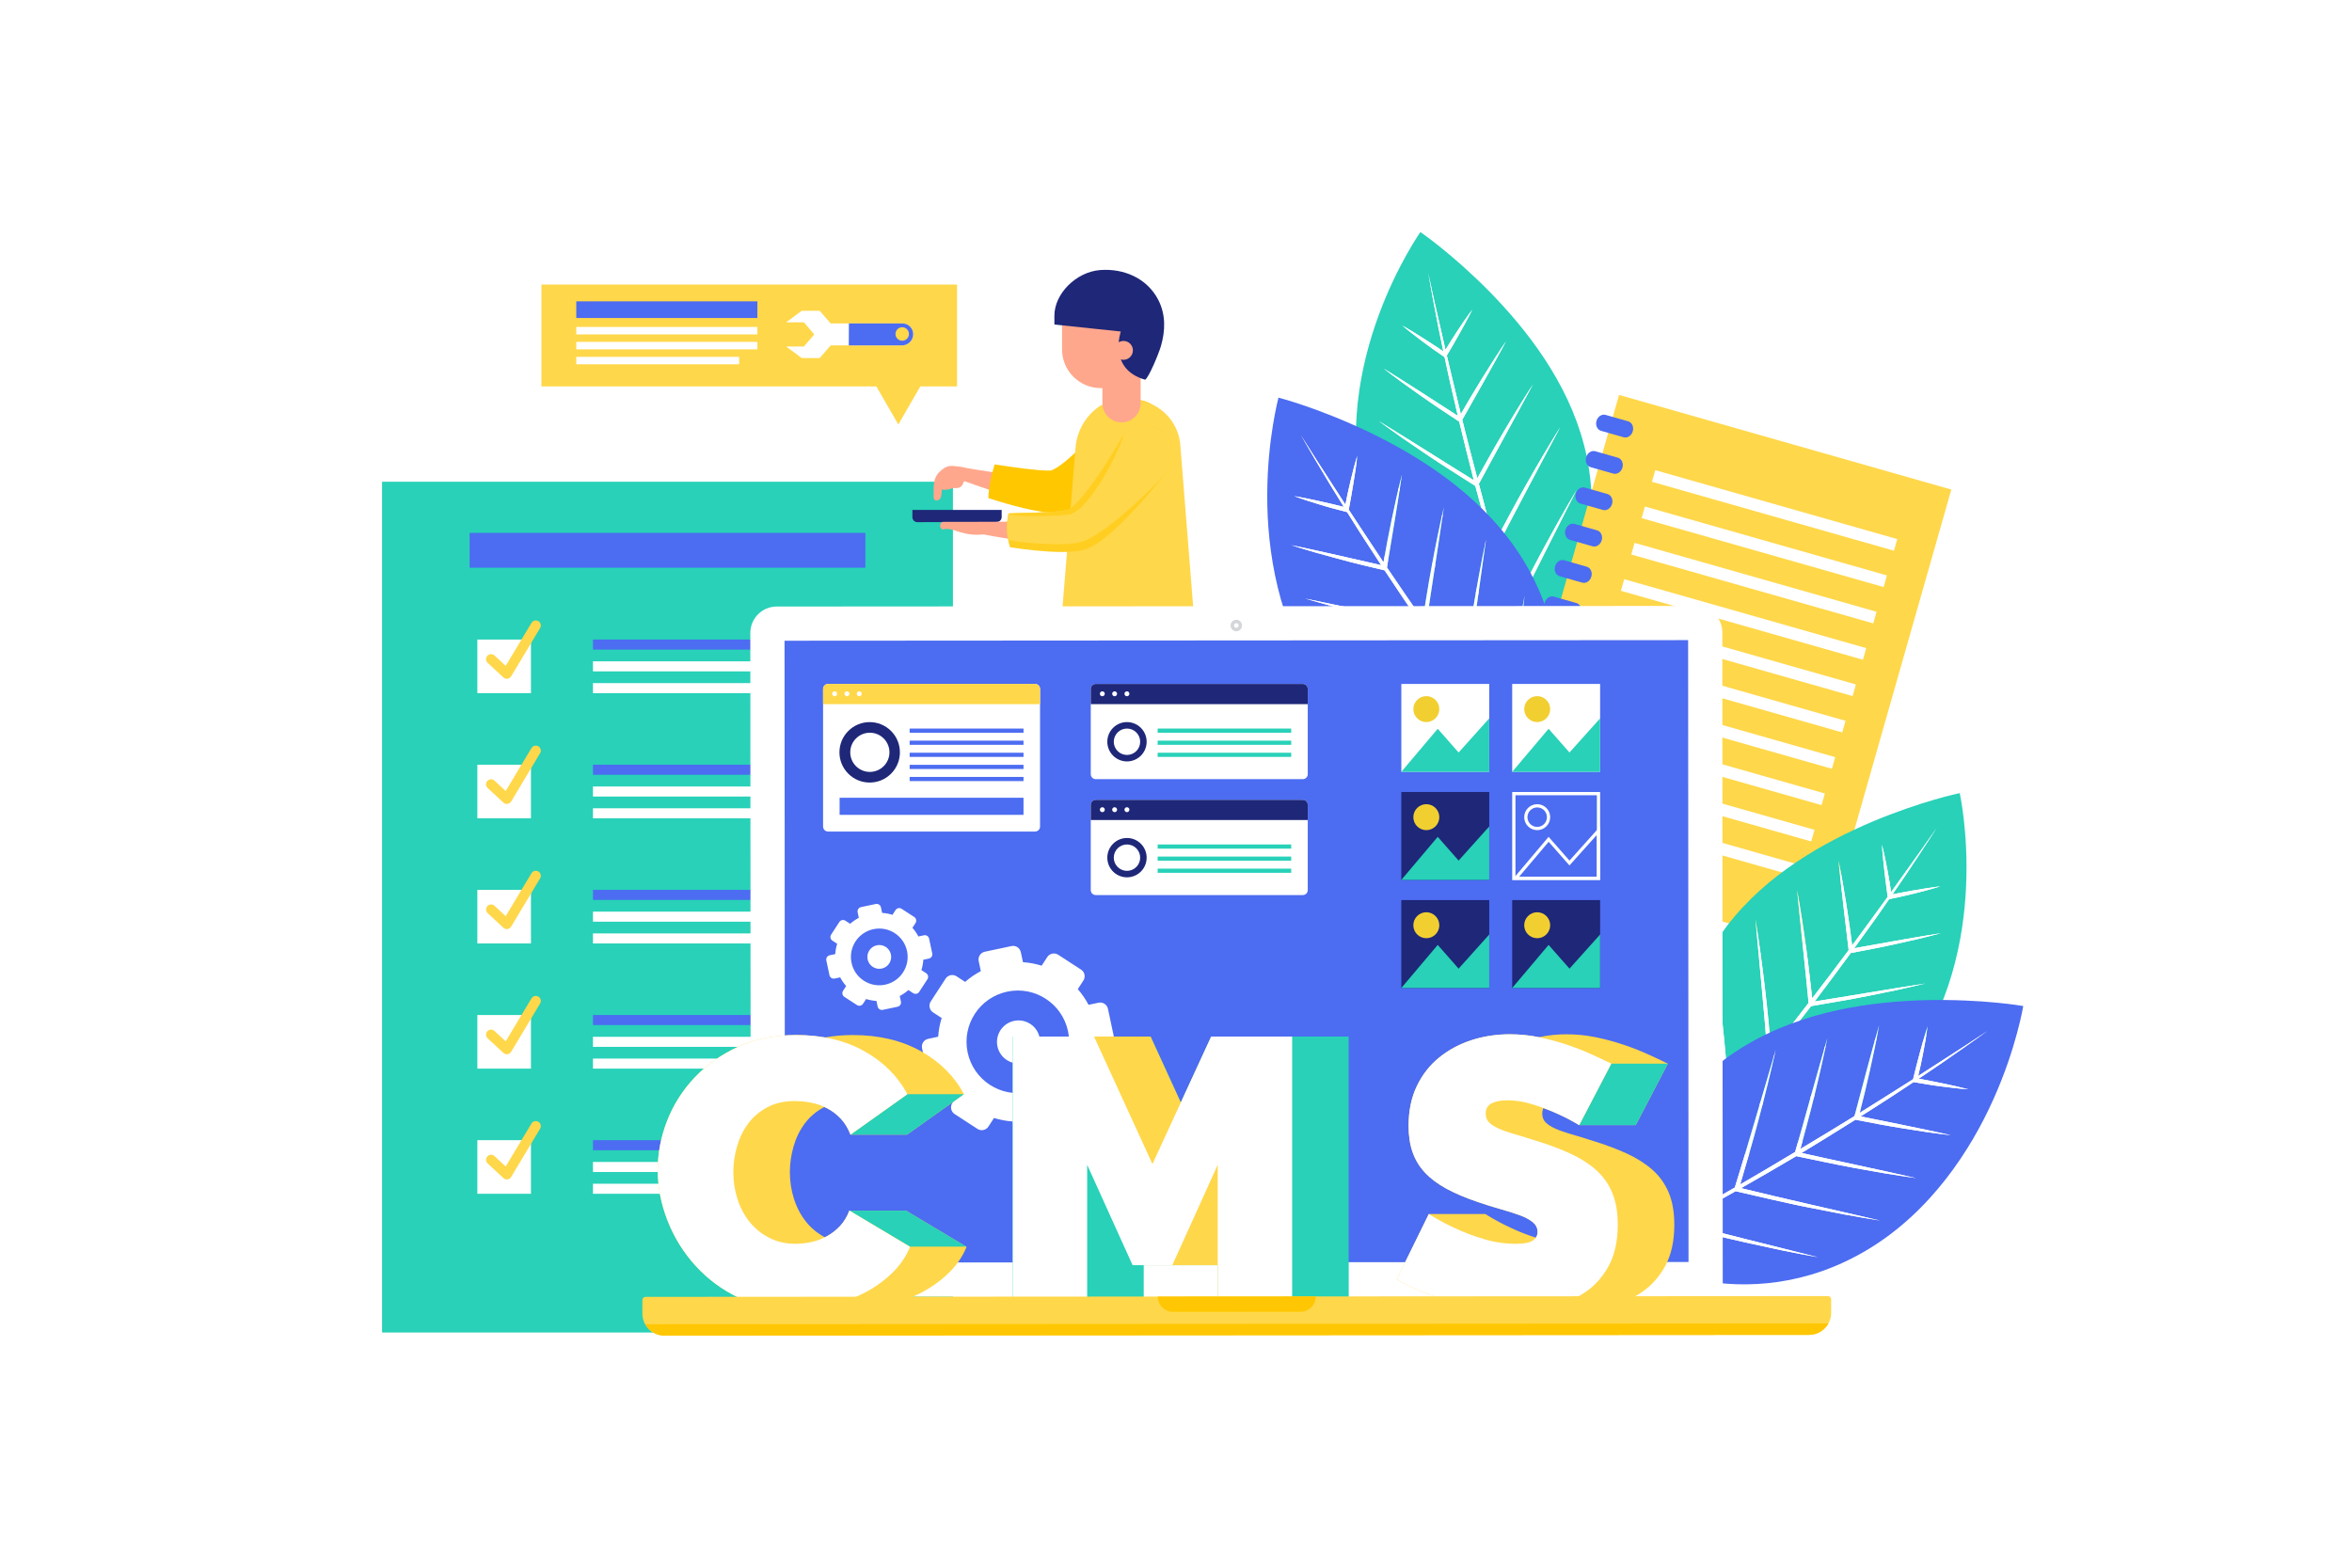 <svg xmlns="http://www.w3.org/2000/svg" xmlns:xlink="http://www.w3.org/1999/xlink" x="0px" y="0px" viewBox="0 0 750 500" style="enable-background:new 0 0 750 500;" xml:space="preserve"><g id="BACKGROUND">	<rect style="fill:#FFFFFF;" width="750" height="500"></rect></g><g id="OBJECTS">	<g>		<g>			<rect x="121.836" y="153.642" style="fill:#28D1B8;" width="182.033" height="271.345"></rect>		</g>		<g>			<g>				<rect x="149.746" y="169.966" style="fill:#4C6CF1;" width="126.213" height="11.106"></rect>			</g>		</g>		<g>			<g>				<g>					<g>						<g>							<g>								<rect x="189.082" y="203.979" style="fill:#4C6CF1;" width="84.411" height="3.206"></rect>																	<rect x="189.082" y="210.925" transform="matrix(-1 -1.224647e-16 1.224647e-16 -1 462.574 425.057)" style="fill:#FFFFFF;" width="84.411" height="3.206"></rect>																	<rect x="189.082" y="217.872" transform="matrix(-1 -1.224647e-16 1.224647e-16 -1 462.574 438.949)" style="fill:#FFFFFF;" width="84.411" height="3.206"></rect>							</g>															<rect x="152.213" y="203.979" transform="matrix(-1 -1.224647e-16 1.224647e-16 -1 321.525 425.057)" style="fill:#FFFFFF;" width="17.098" height="17.098"></rect>						</g>					</g>				</g>				<g>					<g>						<path style="fill:#FFD74A;" d="M161.615,216.49c-0.401,0-0.791-0.151-1.09-0.427l-5.02-4.651       c-0.649-0.602-0.688-1.616-0.087-2.265c0.602-0.649,1.616-0.689,2.266-0.086l3.572,3.309l8.223-13.709       c0.454-0.759,1.439-1.006,2.199-0.55c0.759,0.455,1.005,1.44,0.55,2.199l-9.238,15.402c-0.248,0.414-0.67,0.694-1.148,0.762       C161.766,216.484,161.69,216.49,161.615,216.49z"></path>					</g>				</g>			</g>			<g>				<g>					<g>						<g>							<g>								<rect x="189.082" y="243.897" style="fill:#4C6CF1;" width="84.411" height="3.206"></rect>																	<rect x="189.082" y="250.843" transform="matrix(-1 -1.224647e-16 1.224647e-16 -1 462.574 504.892)" style="fill:#FFFFFF;" width="84.411" height="3.206"></rect>																	<rect x="189.082" y="257.789" transform="matrix(-1 -1.224647e-16 1.224647e-16 -1 462.574 518.784)" style="fill:#FFFFFF;" width="84.411" height="3.206"></rect>							</g>															<rect x="152.213" y="243.897" transform="matrix(-1 -1.224647e-16 1.224647e-16 -1 321.525 504.892)" style="fill:#FFFFFF;" width="17.098" height="17.098"></rect>						</g>					</g>				</g>				<g>					<g>						<path style="fill:#FFD74A;" d="M161.615,256.407c-0.401,0-0.791-0.151-1.09-0.427l-5.02-4.651       c-0.649-0.602-0.688-1.616-0.087-2.265c0.602-0.649,1.616-0.689,2.266-0.086l3.572,3.309l8.223-13.709       c0.454-0.76,1.439-1.006,2.199-0.55c0.759,0.455,1.005,1.44,0.55,2.199l-9.238,15.402c-0.248,0.414-0.67,0.694-1.148,0.762       C161.766,256.402,161.69,256.407,161.615,256.407z"></path>					</g>				</g>			</g>			<g>				<g>					<g>						<g>							<g>								<rect x="189.082" y="283.814" style="fill:#4C6CF1;" width="84.411" height="3.206"></rect>																	<rect x="189.082" y="290.761" transform="matrix(-1 -1.224647e-16 1.224647e-16 -1 462.574 584.727)" style="fill:#FFFFFF;" width="84.411" height="3.206"></rect>																	<rect x="189.082" y="297.707" transform="matrix(-1 -1.224647e-16 1.224647e-16 -1 462.574 598.62)" style="fill:#FFFFFF;" width="84.411" height="3.206"></rect>							</g>															<rect x="152.213" y="283.814" transform="matrix(-1 -1.224647e-16 1.224647e-16 -1 321.525 584.727)" style="fill:#FFFFFF;" width="17.098" height="17.098"></rect>						</g>					</g>				</g>				<g>					<g>						<path style="fill:#FFD74A;" d="M161.615,296.325c-0.401,0-0.791-0.151-1.09-0.427l-5.02-4.651       c-0.649-0.602-0.688-1.616-0.087-2.266c0.602-0.649,1.616-0.688,2.266-0.086l3.572,3.309l8.223-13.709       c0.454-0.759,1.439-1.006,2.199-0.55c0.759,0.455,1.005,1.44,0.55,2.199l-9.238,15.402c-0.248,0.414-0.67,0.694-1.148,0.762       C161.766,296.319,161.69,296.325,161.615,296.325z"></path>					</g>				</g>			</g>			<g>				<g>					<g>						<g>							<g>								<rect x="189.082" y="323.732" style="fill:#4C6CF1;" width="84.411" height="3.206"></rect>																	<rect x="189.082" y="330.678" transform="matrix(-1 -1.224647e-16 1.224647e-16 -1 462.574 664.562)" style="fill:#FFFFFF;" width="84.411" height="3.206"></rect>																	<rect x="189.082" y="337.624" transform="matrix(-1 -1.224647e-16 1.224647e-16 -1 462.574 678.455)" style="fill:#FFFFFF;" width="84.411" height="3.206"></rect>							</g>															<rect x="152.213" y="323.732" transform="matrix(-1 -1.224647e-16 1.224647e-16 -1 321.525 664.562)" style="fill:#FFFFFF;" width="17.098" height="17.098"></rect>						</g>					</g>				</g>				<g>					<g>						<path style="fill:#FFD74A;" d="M161.615,336.242c-0.401,0-0.791-0.151-1.09-0.427l-5.02-4.651       c-0.649-0.602-0.688-1.616-0.087-2.265c0.602-0.649,1.616-0.688,2.266-0.086l3.572,3.309l8.223-13.709       c0.454-0.759,1.439-1.006,2.199-0.55c0.759,0.455,1.005,1.44,0.55,2.199l-9.238,15.402c-0.248,0.414-0.67,0.694-1.148,0.762       C161.766,336.237,161.69,336.242,161.615,336.242z"></path>					</g>				</g>			</g>			<g>				<g>					<g>						<g>							<g>								<rect x="189.082" y="363.65" style="fill:#4C6CF1;" width="84.411" height="3.206"></rect>																	<rect x="189.082" y="370.596" transform="matrix(-1 -1.224647e-16 1.224647e-16 -1 462.574 744.398)" style="fill:#FFFFFF;" width="84.411" height="3.206"></rect>																	<rect x="189.082" y="377.542" transform="matrix(-1 -1.224647e-16 1.224647e-16 -1 462.574 758.29)" style="fill:#FFFFFF;" width="84.411" height="3.206"></rect>							</g>															<rect x="152.213" y="363.65" transform="matrix(-1 -1.224647e-16 1.224647e-16 -1 321.525 744.397)" style="fill:#FFFFFF;" width="17.098" height="17.098"></rect>						</g>					</g>				</g>				<g>					<g>						<path style="fill:#FFD74A;" d="M161.615,376.16c-0.401,0-0.791-0.151-1.09-0.427l-5.02-4.651       c-0.649-0.602-0.688-1.616-0.087-2.265c0.602-0.649,1.616-0.689,2.266-0.086l3.572,3.309l8.223-13.709       c0.454-0.759,1.439-1.006,2.199-0.55c0.759,0.455,1.005,1.44,0.55,2.199l-9.238,15.402c-0.248,0.414-0.67,0.694-1.148,0.762       C161.766,376.155,161.69,376.16,161.615,376.16z"></path>					</g>				</g>			</g>		</g>	</g>	<g>		<g>			<g>				<path style="fill:#FFA78C;" d="M336.42,160.931c-7.828-0.001-23.458-5.487-28.062-7.168l-0.902-0.33l-0.394,0.876     c-0.327,0.727-0.707,1.086-1.313,1.239c-0.379,0.097-0.805,0.145-1.269,0.145c-0.168,0-0.338-0.006-0.509-0.018l-0.315-0.021     l-0.273,0.159c-0.164,0.095-0.335,0.164-0.508,0.207c-0.479,0.117-0.926,0.174-1.37,0.174l-1.171-0.031l-0.066,0.992     c-0.025,0.376-0.071,0.727-0.146,1.104c-0.155,0.779-0.805,1.389-1.48,1.389c-0.54,0-0.92-0.39-0.925-0.95     c0.009-0.47,0.002-0.933-0.006-1.398c-0.036-2.377-0.076-5.024,1.949-6.877c0.857-0.783,1.795-1.565,3.007-1.77     c0.24-0.041,0.545-0.063,0.882-0.063c0.562,0.025,3.287,0.232,4.666,0.696c0,0,20.29,3.415,26.053,3.415     c0.642,0,1.149-0.029,1.508-0.088l0.088-0.014l0.084-0.029c7.084-2.456,21.895-20.525,22.044-20.707     c1.216-1.142,2.736-1.741,4.328-1.741l0.187,0.002c1.667,0.043,3.237,0.748,4.394,1.986c1.157,1.239,1.755,2.851,1.683,4.543     l-0.02,0.492c-0.08,1.926-1.069,3.743-2.643,4.857l-0.048,0.034l-0.044,0.039c-7.141,6.39-20.944,17.517-27.374,18.694     C337.876,160.876,337.191,160.93,336.42,160.931z"></path>				<path style="fill:#FFC700;" d="M368.809,130.327c-1.639-1.753-3.863-2.752-6.203-2.81c-0.018-0.002-0.267-0.005-0.285-0.005     c-2.257,0-4.409,0.848-6.073,2.401c-0.1,0.096-0.196,0.198-0.277,0.299c-5.515,6.757-15.957,18.035-20.738,19.84     c-0.163,0.018-0.464,0.039-0.965,0.039c-3.657,0-11.16-1.043-17.112-1.971c-1.121,3.567-1.839,7.105-2.011,10.741     c6.912,2.238,15.725,4.681,21.276,4.681h0.002c0.926-0.001,1.77-0.069,2.503-0.203c8.546-1.564,26.27-17.195,28.581-19.26     c2.186-1.582,3.555-4.127,3.667-6.827l0.02-0.489C371.296,134.367,370.448,132.081,368.809,130.327z"></path>			</g>			<path style="fill:#FFD74A;" d="M359.639,127.24h-1.223c-0.322,0-0.644,0.009-0.964,0.026c-7.868,0.422-13.997,7.862-14.51,15.651    c-0.038,0.579-5.027,61.738-5.027,61.738h43.451l-4.912-61.738c-0.261-8.718-7.053-15.224-15.935-15.656    C360.227,127.247,359.933,127.24,359.639,127.24z"></path>			<g>				<path style="fill:#FFA78C;" d="M365.628,102.264c0-7.36-5.896-13.342-13.222-13.482c-7.56-0.145-13.747,6.186-13.747,13.747     c0,2.673,0,5.833,0,8.888c0,6.832,5.538,12.369,12.37,12.369h0.503v4.834c0,3.366,2.729,6.095,6.095,6.095l0,0     c3.366,0,6.095-2.729,6.095-6.095v-8.225c0-5.064,0.409-10.139,1.556-15.071C365.508,104.34,365.628,103.316,365.628,102.264z"></path>				<path style="fill:#1E2778;" d="M365.167,121.11c1.231-0.81,4.344-8.382,5.017-10.695c1.431-4.92,1.592-10.033-0.814-14.733     c-3.579-6.99-11.092-10.145-18.6-9.548c-7.574,0.603-14.546,7.49-14.546,14.565v2.808l21.173,2.225     C357.398,105.733,353.22,117.713,365.167,121.11z"></path>				<path style="fill:#FFA78C;" d="M358.251,108.739c-0.751,0-1.429,0.285-1.956,0.74v4.535c0.527,0.455,1.205,0.74,1.956,0.74     c1.661,0,3.008-1.347,3.008-3.008S359.912,108.739,358.251,108.739z"></path>			</g>			<g>				<path style="fill:#1E2778;" d="M290.938,162.631l0.004,2.328c0.002,0.871,0.708,1.575,1.579,1.575     c0.001,0,25.314-0.045,25.314-0.045c0.418-0.001,0.82-0.168,1.115-0.464c0.296-0.297,0.463-0.699,0.461-1.117l-0.004-2.277     H290.938z"></path>				<path style="fill:#FFA78C;" d="M338.653,173.441c-9.634,0-23.317-2.658-24.845-2.96l-0.143-0.029l-0.146,0.013     c-0.739,0.064-1.325,0.093-1.846,0.093c-2.938,0-4.985-0.656-6.63-1.182c-1.139-0.365-2.12-0.68-3.095-0.68     c-0.392,0-0.767,0.049-1.146,0.151c-0.042,0.011-0.089,0.017-0.136,0.017c-0.126,0-0.247-0.043-0.343-0.123     c-0.331-0.271-0.521-0.619-0.538-0.982c-0.02-0.397,0.16-0.815,0.493-1.148c0.104-0.103,0.241-0.16,0.386-0.16l13.213-0.023     l0.86,0.002c3.83,0,23.121-0.07,27.008-1.441l0.081-0.029l0.075-0.041c6.571-3.633,18.067-23.97,18.183-24.175     c1.037-1.379,2.488-2.237,4.125-2.479c0.302-0.045,0.611-0.068,0.92-0.068c3.133,0,5.802,2.346,6.209,5.457l0.065,0.49     c0.251,1.911-0.413,3.869-1.774,5.238l-0.041,0.041l-0.037,0.046c-5.939,7.515-17.629,20.837-23.772,23.097     C344.177,173.155,341.846,173.441,338.653,173.441z"></path>				<path style="fill:#FFCE21;" d="M373.99,143.8l-0.065-0.486c-0.575-4.407-4.358-7.73-8.797-7.73     c-0.432,0-0.866,0.031-1.301,0.096c-2.318,0.342-4.373,1.558-5.804,3.448c-0.082,0.111-0.157,0.227-0.216,0.335     c-4.282,7.606-12.649,20.517-17.052,23.102c-1.968,0.604-9.408,1.057-19.153,1.203c-0.831,3.713-0.606,7.295,0.468,10.777     c5.054,0.756,11.38,1.508,16.582,1.508c3.507,0,6.132-0.339,8.026-1.036c8.15-2.999,22.94-21.432,24.866-23.861     C373.427,149.221,374.342,146.48,373.99,143.8z"></path>				<path style="fill:#FFD74A;" d="M373.99,143.8l-0.065-0.486c-0.575-4.407-4.358-7.73-8.797-7.73     c-0.432,0-0.866,0.031-1.301,0.096c-2.318,0.342-4.373,1.558-5.804,3.448c-0.082,0.111-0.157,0.227-0.216,0.335     c-4.282,7.606-12.649,20.517-17.052,23.102c-1.968,0.604-9.408,1.057-19.153,1.203c-0.623,2.785-0.652,5.496-0.175,8.146     c0.159,0.883,10.939,1.67,16.141,1.67c3.507,0,6.132-0.339,8.026-1.036c8.15-2.999,24.025-18.964,25.95-21.393     C373.427,149.221,374.342,146.48,373.99,143.8z"></path>				<path style="fill:#FFCE21;" d="M358.023,139.128c-0.082,0.111-0.157,0.227-0.216,0.335     c-4.282,7.606-12.649,20.517-17.052,23.102c-1.968,0.604-9.408,1.057-19.153,1.203c-0.257,1.15,17.903,0.943,19.797,0.246     C349.55,161.014,359.454,137.238,358.023,139.128z"></path>			</g>		</g>		<g>			<g>				<polygon style="fill:#FFD74A;" points="305.174,90.768 172.649,90.768 172.649,123.239 279.443,123.239 282.81,129.07      286.457,135.387 290.104,129.07 293.471,123.239 305.174,123.239     "></polygon>				<g>					<rect x="183.764" y="104.275" style="fill:#FFFFFF;" width="57.751" height="2.384"></rect>					<rect x="183.764" y="96.111" style="fill:#4C6CF1;" width="57.751" height="5.311"></rect>					<rect x="183.764" y="109.042" style="fill:#FFFFFF;" width="57.751" height="2.384"></rect>					<rect x="183.764" y="113.809" style="fill:#FFFFFF;" width="51.94" height="2.384"></rect>				</g>			</g>			<g>				<path style="fill:#FFFFFF;" d="M250.694,102.798h5.659l3.273,3.86l-3.273,3.86h-5.659l4.966,3.683h5.722l3.503-4.042h22.729     c1.977,0,3.579-1.602,3.579-3.579l0,0c0-1.89-1.532-3.422-3.422-3.422h-22.885l-3.503-4.042h-5.722L250.694,102.798z"></path>				<path style="fill:#4C6CF1;" d="M270.696,103.157c-0.009,2.334-0.022,4.668-0.038,7.001h16.956c1.977,0,3.579-1.602,3.579-3.579     c0-1.89-1.532-3.422-3.422-3.422H270.696z"></path>			</g>			<path style="fill:#FFD74A;" d="M286.173,108.044c-0.84-0.84-0.84-2.201,0-3.041c0.84-0.84,2.201-0.84,3.041,0    c0.84,0.84,0.84,2.201,0,3.041C288.375,108.883,287.013,108.883,286.173,108.044z"></path>		</g>	</g>	<g>		<g>			<g>				<path style="fill:#28D1B8;" d="M452.922,74.012c0,0,2.641,1.791,6.718,5.09c4.083,3.298,9.616,8.089,15.484,14.065     c11.716,12.004,24.691,28.537,29.957,48.651c5.149,19.656,1.495,36.546-3.692,49.162c-5.185,12.578-11.959,20.725-12.999,21.898     c-1.787-5.817-3.551-11.641-5.289-17.471l4.798-9.736c1.649-3.279,3.296-6.555,4.946-9.837     c3.295-6.514,6.59-13.028,9.891-19.554c-3.735,6.239-7.271,12.607-10.755,19.056c-1.75,3.207-3.414,6.478-5.112,9.746     l-4.304,8.491l-1.18-4.036c-1.44-4.872-2.87-9.747-4.232-14.642l4.926-9.517c1.72-3.26,3.438-6.517,5.16-9.78     c3.437-6.475,6.875-12.951,10.319-19.438c-3.855,6.187-7.56,12.52-11.169,18.922c-1.844,3.192-3.561,6.439-5.325,9.686     l-4.423,8.302c-1.63-5.815-3.206-11.644-4.731-17.487l-0.339-1.247l4.142-7.659c1.467-2.683,2.934-5.363,4.403-8.049     c2.916-5.366,5.863-10.701,8.725-16.067c-3.309,5.078-6.476,10.281-9.568,15.535c-1.581,2.617-3.063,5.291-4.566,7.952     l-3.626,6.48c-1.645-6.202-3.255-12.413-4.8-18.642c2.324-4.119,4.648-8.237,6.975-12.361c2.364-4.229,4.727-8.439,7.015-12.705     c-2.732,3.969-5.313,8.043-7.848,12.157c-2.276,3.643-4.437,7.348-6.59,11.083c-0.878-3.545-1.736-7.095-2.566-10.652     l-1.906-8.016c1.406-2.379,2.787-4.749,4.133-7.17l2.043-3.7c0.641-1.258,1.321-2.488,1.931-3.763     c-0.856,1.107-1.641,2.264-2.463,3.399l-2.344,3.494c-1.297,1.941-2.522,3.927-3.724,5.925l-1.673-7.338     c-1.337-5.724-2.624-11.46-3.853-17.209c1.026,5.789,2.109,11.569,3.244,17.339l1.595,7.698c-2.01-1.341-4.019-2.686-6.057-3.97     c-2.311-1.472-4.637-2.934-7.037-4.286c2.123,1.812,4.317,3.493,6.521,5.144c2.187,1.667,4.467,3.226,6.723,4.779l0.24,0.164     l1.675,7.729c0.825,3.675,1.682,7.342,2.557,11.006c-3.759-2.426-7.517-4.852-11.272-7.276l-6.181-3.947     c-2.075-1.285-4.124-2.618-6.221-3.884c1.948,1.525,3.927,2.971,5.899,4.444l5.998,4.266c3.983,2.828,8.079,5.52,12.134,8.185     l0.079,0.052c1.498,6.244,3.056,12.473,4.656,18.692l-6.707-4.169l-7.837-4.915l-7.866-4.92l-7.905-4.886     c2.512,1.867,5.063,3.647,7.589,5.453l7.692,5.241c2.545,1.753,5.168,3.398,7.755,5.076l7.76,4.942l0.243,0.922     c1.606,5.944,3.261,11.875,4.976,17.788c-2.848-1.672-5.684-3.363-8.508-5.073l-9.556-5.792l-9.571-5.837l-9.61-5.839     c3.079,2.195,6.208,4.292,9.303,6.413l9.403,6.162c3.115,2.054,6.324,3.987,9.476,5.954l9.52,5.797l0.074,0.044     c1.377,4.777,2.813,9.536,4.263,14.291l1.365,4.336l-8.717-4.961l-9.622-5.576l-9.636-5.621l-9.674-5.621     c3.113,2.122,6.233,4.157,9.381,6.2l9.475,5.948c3.165,1.975,6.36,3.847,9.544,5.741l9.587,5.583l0.239,0.138     c1.821,5.689,3.702,11.359,5.638,17.009c-1.495-0.358-11.831-2.857-23.339-10.681c-11.483-7.793-24.174-21.084-29.704-42.195     c-5.659-21.615-1.282-43.575,4.662-59.624c2.951-8.046,6.286-14.672,8.868-19.278C451.107,76.609,452.922,74.012,452.922,74.012     z"></path>				<path style="fill:#FFFFFF;" d="M482.157,195.847l-9.587-5.583c-3.184-1.893-6.379-3.765-9.544-5.741l-9.475-5.948     c-3.148-2.043-6.268-4.077-9.381-6.2l9.674,5.621l9.636,5.621l9.622,5.576l8.717,4.961l-1.365-4.336     c-1.45-4.755-2.887-9.514-4.263-14.291l-0.074-0.044l-9.52-5.797c-3.152-1.967-6.361-3.901-9.476-5.954l-9.403-6.162     c-3.095-2.121-6.224-4.218-9.303-6.413l9.61,5.839l9.571,5.837l9.556,5.792c2.824,1.71,5.66,3.401,8.508,5.073     c-1.715-5.913-3.37-11.844-4.976-17.788l-0.243-0.922l-7.76-4.942c-2.587-1.678-5.21-3.323-7.755-5.076l-7.692-5.241     c-2.526-1.807-5.076-3.586-7.589-5.453l7.905,4.886l7.866,4.92l7.837,4.915l6.707,4.169c-1.599-6.219-3.157-12.448-4.656-18.692     l-0.079-0.052c-4.054-2.666-8.151-5.357-12.134-8.185l-5.998-4.266c-1.972-1.473-3.951-2.918-5.899-4.444     c2.097,1.267,4.146,2.6,6.221,3.884l6.181,3.947c3.755,2.424,7.513,4.85,11.272,7.276c-0.874-3.664-1.732-7.331-2.557-11.006     l-1.675-7.729l-0.24-0.164c-2.255-1.553-4.536-3.112-6.723-4.779c-2.204-1.651-4.398-3.332-6.521-5.144     c2.4,1.351,4.726,2.813,7.037,4.286c2.038,1.285,4.047,2.629,6.057,3.97l-1.595-7.698c-1.135-5.77-2.218-11.55-3.244-17.339     c1.23,5.749,2.516,11.485,3.853,17.209l1.673,7.338c1.202-1.998,2.427-3.984,3.724-5.925l2.344-3.494     c0.822-1.134,1.607-2.292,2.463-3.399c-0.61,1.275-1.29,2.505-1.931,3.763l-2.043,3.7c-1.345,2.421-2.726,4.79-4.133,7.17     l1.906,8.016c0.83,3.557,1.688,7.107,2.566,10.652c2.152-3.734,4.314-7.439,6.59-11.083c2.535-4.114,5.116-8.188,7.848-12.157     c-2.288,4.265-4.651,8.476-7.015,12.705c-2.328,4.125-4.651,8.243-6.975,12.361c1.545,6.228,3.154,12.44,4.8,18.642l3.626-6.48     c1.504-2.661,2.985-5.335,4.566-7.952c3.092-5.255,6.259-10.457,9.568-15.535c-2.862,5.366-5.809,10.701-8.725,16.067     c-1.469,2.686-2.935,5.366-4.403,8.049l-4.142,7.659l0.339,1.247c1.525,5.843,3.101,11.672,4.731,17.487l4.423-8.302     c1.764-3.247,3.48-6.494,5.325-9.686c3.609-6.402,7.315-12.735,11.169-18.922c-3.444,6.487-6.882,12.963-10.319,19.438     c-1.721,3.263-3.44,6.52-5.16,9.78l-4.926,9.517c1.362,4.894,2.792,9.77,4.232,14.642l1.18,4.036l4.304-8.491     c1.697-3.268,3.362-6.539,5.112-9.746c3.484-6.448,7.021-12.817,10.755-19.056c-3.301,6.526-6.596,13.04-9.891,19.554     c-1.65,3.282-3.297,6.558-4.946,9.837l-4.798,9.736c1.738,5.83,3.502,11.653,5.289,17.471c-0.085,0.097-0.144,0.165-0.144,0.165     s-0.087-0.02-0.212-0.048c-1.936-5.65-3.817-11.32-5.638-17.009L482.157,195.847z"></path>			</g>			<g>				<path style="fill:#4C6CF1;" d="M407.678,126.83c0,0,3.241,0.817,8.436,2.605c5.199,1.785,12.362,4.52,20.277,8.302     c15.831,7.623,34.522,19.253,46.908,37.168c12.106,17.506,14.555,35.441,13.966,49.717c-0.601,14.238-4.354,24.683-4.957,26.21     c-3.842-5.087-7.663-10.188-11.461-15.305l1.237-11.302c0.449-3.818,0.898-7.633,1.347-11.455     c0.912-7.592,1.823-15.184,2.737-22.79c-1.443,7.479-2.644,15.014-3.766,22.609c-0.575,3.783-1.042,7.6-1.543,11.424l-1.197,9.9     l-2.606-3.551c-3.162-4.281-6.315-8.568-9.408-12.898l1.442-11.132c0.526-3.825,1.051-7.646,1.578-11.475     c1.066-7.605,2.132-15.21,3.199-22.829c-1.579,7.47-2.96,15.031-4.221,22.626c-0.673,3.803-1.2,7.614-1.774,11.441l-1.381,9.756     c-3.686-5.141-7.324-10.315-10.918-15.521l-0.78-1.106l1.335-9.022c0.484-3.167,0.968-6.329,1.453-9.5     c0.95-6.326,1.941-12.633,2.837-18.941c-1.439,6.183-2.694,12.439-3.857,18.718c-0.619,3.142-1.121,6.305-1.648,9.462     l-1.25,7.677c-3.84-5.516-7.648-11.055-11.398-16.633c0.813-4.886,1.627-9.772,2.441-14.666c0.813-5.009,1.632-10,2.357-15.018     c-1.268,4.885-2.35,9.82-3.374,14.777c-0.936,4.401-1.737,8.822-2.519,13.269c-2.134-3.175-4.249-6.363-6.339-9.567     l-4.746-7.209c0.533-2.845,1.044-5.672,1.501-8.537l0.687-4.374c0.181-1.468,0.41-2.922,0.554-4.395     c-0.446,1.396-0.805,2.816-1.207,4.228l-1.057,4.279c-0.582,2.375-1.077,4.768-1.545,7.166l-4.274-6.625     c-3.365-5.156-6.685-10.342-9.954-15.561c3.082,5.332,6.219,10.633,9.401,15.908l4.326,7.007     c-2.459-0.601-4.918-1.205-7.384-1.74c-2.802-0.622-5.615-1.229-8.462-1.699c2.739,1.024,5.501,1.893,8.261,2.729     c2.75,0.858,5.553,1.576,8.329,2.297l0.295,0.076l4.416,7.009c2.128,3.322,4.285,6.625,6.457,9.919     c-4.569-1.043-9.137-2.085-13.701-3.127l-7.498-1.673c-2.503-0.522-4.997-1.1-7.515-1.596c2.463,0.804,4.929,1.519,7.398,2.263     l7.432,2.052c4.933,1.359,9.93,2.541,14.875,3.714l0.096,0.023c3.71,5.61,7.474,11.184,11.275,16.734l-8.095-1.702l-9.475-2.032     l-9.505-2.027l-9.531-1.98c3.141,0.939,6.29,1.777,9.423,2.652l9.448,2.406c3.133,0.814,6.303,1.495,9.451,2.22l9.408,2.087     l0.569,0.821c3.709,5.276,7.462,10.522,11.267,15.729c-3.402-0.626-6.799-1.275-10.192-1.947l-11.48-2.28l-11.512-2.319     l-11.551-2.308c3.817,1.059,7.648,2.003,11.454,2.982l11.462,2.7c3.802,0.906,7.653,1.661,11.46,2.469l11.447,2.298l0.088,0.017     c3.065,4.21,6.183,8.38,9.313,12.542l2.896,3.779l-10.357-1.763l-11.468-2.044l-11.498-2.083l-11.536-2.07     c3.824,0.975,7.624,1.861,11.455,2.745l11.457,2.464c3.823,0.812,7.638,1.51,11.45,2.234l11.436,2.064l0.284,0.05     c3.829,4.949,7.711,9.857,11.639,14.726c-1.6,0.183-12.67,1.424-26.799-2.159c-14.094-3.56-31.345-12.101-44.347-30.903     c-13.309-19.252-16.862-42.436-16.756-60.363c0.025-8.977,0.936-16.694,1.828-22.152     C406.822,130.036,407.678,126.83,407.678,126.83z"></path>				<path style="fill:#FFFFFF;" d="M480.075,236.299l-11.436-2.064c-3.812-0.724-7.627-1.423-11.45-2.234l-11.457-2.464     c-3.83-0.883-7.63-1.77-11.455-2.745l11.536,2.07l11.498,2.083l11.468,2.044l10.357,1.763l-2.896-3.779     c-3.13-4.161-6.248-8.332-9.313-12.542l-0.088-0.017l-11.447-2.298c-3.807-0.808-7.658-1.563-11.46-2.469l-11.462-2.7     c-3.806-0.98-7.637-1.924-11.454-2.982l11.551,2.308l11.512,2.319l11.48,2.28c3.392,0.672,6.789,1.322,10.192,1.947     c-3.805-5.207-7.558-10.452-11.267-15.729l-0.569-0.821l-9.408-2.087c-3.147-0.726-6.318-1.406-9.451-2.22l-9.448-2.406     c-3.133-0.874-6.281-1.713-9.423-2.652l9.531,1.98l9.505,2.027l9.475,2.032l8.095,1.702     c-3.801-5.549-7.565-11.124-11.275-16.734l-0.096-0.023c-4.945-1.173-9.942-2.355-14.875-3.714l-7.432-2.052     c-2.468-0.744-4.935-1.458-7.398-2.263c2.518,0.496,5.013,1.075,7.515,1.596l7.498,1.673c4.565,1.042,9.132,2.085,13.701,3.127     c-2.172-3.293-4.329-6.597-6.457-9.919l-4.416-7.009l-0.295-0.076c-2.776-0.721-5.579-1.439-8.329-2.297     c-2.76-0.836-5.522-1.706-8.261-2.729c2.847,0.471,5.659,1.078,8.462,1.699c2.466,0.535,4.925,1.139,7.384,1.74l-4.326-7.007     c-3.182-5.274-6.319-10.576-9.401-15.908c3.269,5.219,6.589,10.406,9.954,15.561l4.274,6.625     c0.468-2.397,0.963-4.791,1.545-7.166l1.057-4.279c0.403-1.411,0.761-2.832,1.207-4.228c-0.144,1.473-0.373,2.927-0.554,4.395     l-0.687,4.374c-0.457,2.865-0.969,5.692-1.501,8.537l4.746,7.209c2.09,3.204,4.206,6.392,6.339,9.567     c0.782-4.447,1.583-8.868,2.519-13.269c1.023-4.957,2.105-9.892,3.374-14.777c-0.725,5.018-1.543,10.009-2.357,15.018     c-0.815,4.894-1.628,9.779-2.441,14.666c3.751,5.578,7.559,11.117,11.398,16.633l1.25-7.677     c0.528-3.158,1.029-6.321,1.648-9.462c1.163-6.279,2.417-12.535,3.857-18.718c-0.897,6.307-1.887,12.614-2.837,18.941     c-0.485,3.17-0.968,6.333-1.453,9.5l-1.335,9.022l0.78,1.106c3.593,5.206,7.231,10.38,10.918,15.521l1.381-9.756     c0.574-3.828,1.102-7.639,1.774-11.441c1.261-7.595,2.642-15.155,4.221-22.626c-1.068,7.619-2.133,15.225-3.199,22.829     c-0.526,3.829-1.052,7.65-1.578,11.475l-1.442,11.132c3.093,4.33,6.246,8.618,9.408,12.898l2.606,3.551l1.197-9.9     c0.501-3.824,0.968-7.641,1.543-11.424c1.122-7.595,2.323-15.13,3.766-22.609c-0.913,7.606-1.825,15.198-2.737,22.79     c-0.449,3.822-0.898,7.637-1.347,11.455l-1.237,11.302c3.799,5.117,7.619,10.218,11.461,15.305     c-0.049,0.126-0.083,0.214-0.083,0.214s-0.093,0.012-0.226,0.029c-3.929-4.869-7.81-9.777-11.639-14.726L480.075,236.299z"></path>			</g>		</g>		<g>			<g>				<g>					<g>													<rect x="493.155" y="138.095" transform="matrix(0.962 0.274 -0.274 0.962 79.704 -142.008)" style="fill:#FFD74A;" width="110.132" height="152.457"></rect>						<g>							<path style="fill:#4C6CF1;" d="M517.744,139.463l-7.194-2.05c-1.209-0.344-1.865-1.761-1.466-3.165l0,0        c0.4-1.403,1.704-2.262,2.913-1.917l7.194,2.05c1.209,0.344,1.865,1.761,1.466,3.165l0,0        C520.257,138.949,518.953,139.808,517.744,139.463z"></path>							<path style="fill:#4C6CF1;" d="M514.442,151.054l-7.194-2.05c-1.209-0.344-1.865-1.761-1.465-3.165l0,0        c0.4-1.403,1.704-2.262,2.913-1.917l7.194,2.05c1.209,0.344,1.865,1.761,1.466,3.165l0,0        C516.955,150.54,515.651,151.399,514.442,151.054z"></path>							<path style="fill:#4C6CF1;" d="M511.139,162.645l-7.194-2.049c-1.209-0.344-1.865-1.761-1.466-3.165v0        c0.4-1.403,1.704-2.262,2.913-1.917l7.194,2.049c1.209,0.344,1.865,1.761,1.465,3.165l0,0        C513.653,162.131,512.349,162.99,511.139,162.645z"></path>							<path style="fill:#4C6CF1;" d="M507.837,174.236l-7.194-2.05c-1.209-0.344-1.865-1.761-1.466-3.165l0,0        c0.4-1.403,1.704-2.262,2.913-1.917l7.194,2.05c1.209,0.344,1.865,1.761,1.466,3.165l0,0        C510.351,173.722,509.046,174.581,507.837,174.236z"></path>							<path style="fill:#4C6CF1;" d="M504.535,185.827l-7.194-2.049c-1.209-0.344-1.865-1.761-1.465-3.165l0,0        c0.4-1.403,1.704-2.262,2.913-1.917l7.194,2.049c1.209,0.344,1.865,1.761,1.466,3.165l0,0        C507.048,185.313,505.744,186.171,504.535,185.827z"></path>							<path style="fill:#4C6CF1;" d="M501.233,197.418l-7.194-2.05c-1.209-0.344-1.865-1.761-1.466-3.165l0,0        c0.4-1.403,1.704-2.262,2.914-1.917l7.194,2.05c1.209,0.344,1.865,1.761,1.465,3.165l0,0        C503.746,196.904,502.442,197.762,501.233,197.418z"></path>							<path style="fill:#4C6CF1;" d="M497.93,209.009l-7.194-2.05c-1.209-0.344-1.865-1.761-1.465-3.165l0,0        c0.4-1.403,1.704-2.262,2.913-1.917l7.194,2.05c1.209,0.344,1.865,1.761,1.465,3.165l0,0        C500.444,208.495,499.139,209.353,497.93,209.009z"></path>							<path style="fill:#4C6CF1;" d="M494.628,220.6l-7.194-2.049c-1.209-0.344-1.865-1.761-1.466-3.165l0,0        c0.4-1.403,1.704-2.262,2.913-1.917l7.194,2.049c1.209,0.344,1.865,1.762,1.466,3.165l0,0        C497.142,220.086,495.837,220.944,494.628,220.6z"></path>							<path style="fill:#4C6CF1;" d="M491.326,232.191l-7.194-2.05c-1.209-0.344-1.865-1.761-1.466-3.165l0,0        c0.4-1.403,1.704-2.262,2.913-1.917l7.194,2.05c1.209,0.344,1.865,1.761,1.466,3.165l0,0        C493.839,231.677,492.535,232.535,491.326,232.191z"></path>							<path style="fill:#4C6CF1;" d="M488.024,243.782l-7.194-2.05c-1.209-0.344-1.865-1.761-1.465-3.165l0,0        c0.4-1.403,1.704-2.262,2.913-1.917l7.194,2.05c1.209,0.344,1.865,1.761,1.466,3.165l0,0        C490.537,243.268,489.233,244.126,488.024,243.782z"></path>							<path style="fill:#4C6CF1;" d="M484.721,255.373l-7.194-2.049c-1.209-0.344-1.865-1.762-1.466-3.165l0,0        c0.4-1.403,1.704-2.262,2.913-1.917l7.194,2.049c1.209,0.344,1.865,1.762,1.466,3.165l0,0        C487.235,254.859,485.931,255.717,484.721,255.373z"></path>							<path style="fill:#4C6CF1;" d="M481.419,266.964l-7.194-2.05c-1.209-0.345-1.865-1.761-1.465-3.165l0,0        c0.4-1.403,1.704-2.262,2.913-1.917l7.194,2.05c1.209,0.345,1.865,1.761,1.465,3.165l0,0        C483.933,266.45,482.628,267.308,481.419,266.964z"></path>						</g>					</g>					<g>						<g>															<rect x="563.91" y="122.84" transform="matrix(0.274 -0.962 0.962 0.274 254.085 662.486)" style="fill:#FFFFFF;" width="3.853" height="80.222"></rect>						</g>						<g>															<rect x="560.608" y="134.431" transform="matrix(0.274 -0.962 0.962 0.274 240.541 667.725)" style="fill:#FFFFFF;" width="3.853" height="80.222"></rect>						</g>						<g>															<rect x="557.306" y="146.021" transform="matrix(0.274 -0.962 0.962 0.274 226.996 672.964)" style="fill:#FFFFFF;" width="3.853" height="80.222"></rect>						</g>						<g>															<rect x="554.004" y="157.612" transform="matrix(0.274 -0.962 0.962 0.274 213.452 678.203)" style="fill:#FFFFFF;" width="3.853" height="80.222"></rect>						</g>						<g>															<rect x="550.702" y="169.203" transform="matrix(0.274 -0.962 0.962 0.274 199.907 683.442)" style="fill:#FFFFFF;" width="3.853" height="80.222"></rect>						</g>						<g>															<rect x="547.399" y="180.793" transform="matrix(0.274 -0.962 0.962 0.274 186.363 688.681)" style="fill:#FFFFFF;" width="3.853" height="80.222"></rect>						</g>						<g>															<rect x="544.097" y="192.384" transform="matrix(0.274 -0.962 0.962 0.274 172.819 693.92)" style="fill:#FFFFFF;" width="3.853" height="80.222"></rect>						</g>						<g>															<rect x="540.795" y="203.974" transform="matrix(0.274 -0.962 0.962 0.274 159.274 699.159)" style="fill:#FFFFFF;" width="3.853" height="80.222"></rect>						</g>						<g>															<rect x="537.493" y="215.565" transform="matrix(0.274 -0.962 0.962 0.274 145.73 704.398)" style="fill:#FFFFFF;" width="3.853" height="80.222"></rect>						</g>						<g>															<rect x="534.191" y="227.156" transform="matrix(0.274 -0.962 0.962 0.274 132.185 709.637)" style="fill:#FFFFFF;" width="3.853" height="80.222"></rect>						</g>					</g>				</g>			</g>		</g>		<g>			<g>				<path style="fill:#28D1B8;" d="M624.923,252.96c0,0-3.128,0.633-8.162,2.103c-5.039,1.467-11.993,3.751-19.712,7     c-15.441,6.553-33.791,16.798-46.412,33.321c-12.336,16.146-15.483,33.138-15.566,46.779     c-0.071,13.604,3.035,23.734,3.541,25.218c3.894-4.677,7.768-9.368,11.621-14.076l-0.669-10.833     c-0.255-3.661-0.511-7.319-0.767-10.984c-0.526-7.281-1.052-14.562-1.579-21.856c1.037,7.197,1.842,14.437,2.568,21.73     c0.377,3.634,0.65,7.294,0.955,10.964l0.694,9.494l2.646-3.268c3.209-3.939,6.409-7.885,9.554-11.874l-0.871-10.68     c-0.328-3.671-0.657-7.339-0.985-11.014c-0.672-7.3-1.345-14.601-2.018-21.915c1.168,7.195,2.143,14.467,3.002,21.767     c0.469,3.657,0.8,7.315,1.174,10.991l0.876,9.366c3.748-4.735,7.451-9.505,11.113-14.307l0.794-1.019l-0.865-8.664     c-0.318-3.042-0.637-6.079-0.955-9.125c-0.62-6.076-1.279-12.135-1.849-18.19c1.093,5.961,2.007,11.983,2.831,18.024     c0.449,3.024,0.784,6.063,1.144,9.098l0.845,7.378c3.911-5.086,7.793-10.196,11.622-15.345     c-0.555-4.697-1.109-9.392-1.665-14.096c-0.549-4.814-1.104-9.61-1.568-14.428c0.989,4.716,1.797,9.47,2.549,14.244     c0.694,4.24,1.258,8.492,1.802,12.767c2.178-2.931,4.34-5.875,6.478-8.836l4.852-6.66c-0.379-2.737-0.739-5.456-1.046-8.209     l-0.457-4.202c-0.106-1.408-0.259-2.805-0.33-4.216c0.362,1.351,0.64,2.722,0.96,4.086l0.814,4.128     c0.448,2.291,0.811,4.596,1.149,6.903l4.375-6.124c3.442-4.764,6.843-9.56,10.196-14.389c-3.18,4.945-6.411,9.859-9.684,14.744     l-4.442,6.486c2.372-0.462,4.745-0.926,7.12-1.325c2.7-0.466,5.41-0.917,8.146-1.238c-2.658,0.852-5.331,1.556-8.001,2.229     c-2.661,0.694-5.366,1.252-8.046,1.814l-0.284,0.059l-4.528,6.484c-2.179,3.072-4.385,6.124-6.606,9.166     c4.404-0.788,8.807-1.575,13.207-2.363l7.226-1.256c2.41-0.385,4.815-0.823,7.238-1.182c-2.385,0.656-4.769,1.225-7.157,1.823     l-7.18,1.621c-4.766,1.072-9.584,1.974-14.353,2.869l-0.093,0.017c-3.792,5.182-7.633,10.327-11.508,15.447l7.796-1.257     l9.127-1.509l9.156-1.503l9.178-1.457c-3.038,0.753-6.078,1.41-9.105,2.102l-9.119,1.867c-3.024,0.635-6.078,1.14-9.113,1.69     l-9.066,1.564l-0.58,0.757c-3.776,4.864-7.591,9.696-11.455,14.489c3.273-0.443,6.541-0.909,9.807-1.396l11.051-1.655     l11.083-1.691l11.119-1.678c-3.687,0.837-7.383,1.564-11.057,2.326l-11.052,2.056c-3.666,0.692-7.373,1.238-11.04,1.836     l-11.02,1.674l-0.085,0.012c-3.113,3.876-6.275,7.712-9.448,11.539l-2.933,3.473l9.956-1.212l11.028-1.431l11.059-1.467     l11.094-1.452c-3.691,0.757-7.355,1.43-11.047,2.099l-11.037,1.831c-3.682,0.601-7.352,1.095-11.02,1.613l-10.999,1.451     l-0.273,0.035c-3.875,4.546-7.799,9.051-11.765,13.516c1.517,0.247,12.017,1.931,25.653-0.847     c13.601-2.757,30.438-10.122,43.687-27.463c13.563-17.757,17.999-39.704,18.709-56.804c0.383-8.562-0.137-15.961-0.741-21.207     C625.594,256.056,624.923,252.96,624.923,252.96z"></path>				<path style="fill:#FFFFFF;" d="M550.934,354.074l10.999-1.451c3.668-0.518,7.338-1.012,11.02-1.613l11.037-1.831     c3.693-0.669,7.356-1.343,11.047-2.099l-11.094,1.452l-11.059,1.467l-11.028,1.431l-9.956,1.212l2.933-3.473     c3.173-3.827,6.335-7.663,9.448-11.539l0.085-0.012l11.02-1.674c3.667-0.598,7.373-1.144,11.04-1.836l11.052-2.056     c3.674-0.762,7.37-1.489,11.057-2.326l-11.119,1.678l-11.083,1.691l-11.051,1.655c-3.265,0.488-6.534,0.953-9.807,1.396     c3.864-4.793,7.68-9.626,11.455-14.489l0.58-0.757l9.066-1.564c3.034-0.55,6.089-1.055,9.113-1.69l9.119-1.867     c3.027-0.692,6.067-1.349,9.105-2.102l-9.178,1.457l-9.156,1.503l-9.127,1.509l-7.796,1.257     c3.875-5.12,7.717-10.265,11.508-15.447l0.093-0.017c4.769-0.895,9.587-1.796,14.353-2.869l7.18-1.621     c2.387-0.598,4.771-1.167,7.157-1.823c-2.423,0.359-4.828,0.798-7.238,1.182l-7.226,1.256c-4.4,0.787-8.803,1.575-13.207,2.363     c2.22-3.042,4.427-6.095,6.606-9.166l4.528-6.484l0.284-0.059c2.68-0.562,5.385-1.12,8.046-1.814     c2.67-0.673,5.343-1.377,8.001-2.229c-2.736,0.32-5.445,0.772-8.146,1.238c-2.376,0.399-4.748,0.863-7.12,1.325l4.442-6.486     c3.273-4.886,6.504-9.799,9.684-14.744c-3.353,4.829-6.754,9.625-10.196,14.389l-4.375,6.124     c-0.338-2.307-0.701-4.612-1.149-6.903l-0.814-4.128c-0.32-1.364-0.598-2.735-0.96-4.086c0.07,1.411,0.223,2.808,0.33,4.216     l0.457,4.202c0.307,2.753,0.667,5.472,1.046,8.209l-4.852,6.66c-2.138,2.961-4.3,5.905-6.478,8.836     c-0.544-4.276-1.108-8.528-1.802-12.767c-0.751-4.773-1.56-9.528-2.549-14.244c0.464,4.818,1.019,9.614,1.568,14.428     c0.555,4.704,1.11,9.399,1.665,14.096c-3.829,5.149-7.711,10.259-11.622,15.345l-0.845-7.378     c-0.36-3.035-0.695-6.074-1.144-9.098c-0.825-6.041-1.738-12.063-2.831-18.024c0.57,6.055,1.229,12.114,1.849,18.19     c0.319,3.045,0.637,6.083,0.955,9.125l0.865,8.664l-0.794,1.019c-3.662,4.801-7.365,9.572-11.113,14.307l-0.876-9.366     c-0.374-3.676-0.705-7.334-1.174-10.991c-0.859-7.299-1.833-14.572-3.002-21.767c0.674,7.314,1.346,14.614,2.018,21.915     c0.329,3.675,0.657,7.343,0.985,11.014l0.871,10.68c-3.145,3.99-6.346,7.935-9.554,11.874l-2.646,3.268l-0.694-9.494     c-0.305-3.67-0.578-7.33-0.955-10.964c-0.726-7.293-1.531-14.533-2.568-21.73c0.527,7.294,1.053,14.576,1.579,21.856     c0.256,3.665,0.511,7.323,0.767,10.984l0.669,10.833c-3.854,4.707-7.728,9.399-11.621,14.076c0.041,0.122,0.07,0.207,0.07,0.207     s0.088,0.015,0.214,0.038c3.967-4.466,7.89-8.97,11.765-13.516L550.934,354.074z"></path>			</g>			<g>				<path style="fill:#4C6CF1;" d="M645.171,320.87c0,0-3.29-0.59-8.76-1.101c-5.473-0.516-13.127-0.974-21.897-0.788     c-17.565,0.424-39.388,3.322-58.054,14.544c-18.242,10.964-27.863,26.298-33.207,39.55c-5.318,13.221-6.201,24.285-6.281,25.924     c5.596-3.053,11.179-6.127,16.748-9.224l3.528-10.808c1.164-3.664,2.326-7.325,3.491-10.993     c2.297-7.293,4.594-14.587,6.895-21.894c-1.766,7.409-3.776,14.77-5.883,22.153c-1.035,3.684-2.181,7.354-3.3,11.045     l-2.987,9.514l3.837-2.162c4.644-2.598,9.284-5.206,13.886-7.878l3.272-10.737c1.097-3.702,2.192-7.401,3.29-11.106     c2.162-7.368,4.324-14.738,6.489-22.12c-1.638,7.458-3.495,14.916-5.475,22.356c-0.954,3.742-2.043,7.432-3.097,11.156     l-2.76,9.459c5.476-3.166,10.923-6.382,16.342-9.645l1.166-0.686l2.5-8.771c0.863-3.085,1.726-6.166,2.59-9.255     c1.741-6.156,3.436-12.311,5.217-18.428c-1.236,6.227-2.669,12.444-4.197,18.645c-0.73,3.118-1.576,6.207-2.396,9.301     l-2.024,7.51c5.771-3.444,11.523-6.923,17.238-10.46c1.272-4.787,2.543-9.574,3.817-14.369c1.323-4.9,2.633-9.785,4.039-14.656     c-0.857,4.974-1.904,9.916-3.013,14.855c-0.96,4.396-2.051,8.755-3.171,13.129c3.252-2.014,6.493-4.047,9.718-6.106l7.294-4.614     c0.687-2.812,1.385-5.599,2.149-8.398l1.176-4.268c0.44-1.412,0.83-2.831,1.306-4.233c-0.168,1.456-0.427,2.898-0.641,4.35     l-0.799,4.334c-0.448,2.404-0.983,4.789-1.544,7.166l6.624-4.276c5.19-3.312,10.352-6.67,15.481-10.079     c-5.005,3.588-10.047,7.128-15.119,10.622l-6.829,4.603c2.488,0.466,4.978,0.928,7.445,1.456     c2.809,0.588,5.622,1.194,8.41,1.937c-2.918-0.195-5.792-0.541-8.652-0.916c-2.859-0.351-5.709-0.851-8.536-1.338l-0.3-0.052     l-6.911,4.567c-3.307,2.151-6.633,4.272-9.97,6.378c4.593,0.932,9.185,1.863,13.773,2.794l7.522,1.565     c2.495,0.555,5.007,1.056,7.505,1.641c-2.576-0.282-5.117-0.647-7.673-0.986l-7.617-1.192     c-5.055-0.794-10.095-1.775-15.084-2.744l-0.097-0.019c-5.692,3.583-11.418,7.112-17.167,10.603l8.077,1.783l9.471,2.051     l9.496,2.068l9.501,2.122c-3.249-0.439-6.463-0.971-9.678-1.466l-9.601-1.7c-3.19-0.549-6.359-1.235-9.527-1.87l-9.432-1.974     l-0.857,0.513c-5.553,3.28-11.133,6.514-16.746,9.691c3.358,0.831,6.721,1.639,10.089,2.424l11.4,2.652l11.445,2.629     l11.476,2.655c-3.914-0.608-7.794-1.326-11.665-2.001l-11.557-2.262c-3.838-0.74-7.658-1.639-11.459-2.471l-11.378-2.622     l-0.088-0.021c-4.527,2.573-9.087,5.089-13.653,7.592l-4.196,2.251l10.163,2.66l11.292,2.862l11.335,2.838l11.364,2.866     c-3.886-0.687-7.714-1.445-11.568-2.218l-11.455-2.475c-3.818-0.835-7.582-1.77-11.354-2.681l-11.271-2.83l-0.28-0.071     c-5.528,2.932-11.086,5.805-16.672,8.624c1.382,0.826,10.958,6.516,25.309,9.072c14.309,2.562,33.547,1.886,53.14-9.89     c20.058-12.06,32.846-31.722,40.135-48.101c3.676-8.19,6.024-15.597,7.46-20.938C644.631,324.145,645.171,320.87,645.171,320.87     z"></path>				<path style="fill:#FFFFFF;" d="M534.107,390.795l11.271,2.83c3.772,0.911,7.536,1.846,11.354,2.681l11.455,2.475     c3.854,0.773,7.682,1.531,11.568,2.218l-11.364-2.866l-11.335-2.838l-11.292-2.862l-10.163-2.66l4.196-2.251     c4.566-2.503,9.125-5.019,13.653-7.592l0.088,0.021l11.378,2.622c3.802,0.832,7.622,1.731,11.459,2.471l11.557,2.262     c3.872,0.675,7.752,1.393,11.665,2.001l-11.476-2.655l-11.445-2.629l-11.4-2.652c-3.368-0.785-6.731-1.593-10.089-2.424     c5.612-3.177,11.193-6.411,16.746-9.691l0.857-0.513l9.432,1.974c3.167,0.635,6.337,1.322,9.527,1.87l9.601,1.7     c3.215,0.494,6.429,1.027,9.678,1.466l-9.501-2.122l-9.496-2.068l-9.471-2.051l-8.077-1.783     c5.749-3.491,11.475-7.02,17.167-10.603l0.097,0.019c4.989,0.969,10.029,1.949,15.084,2.744l7.617,1.192     c2.556,0.339,5.097,0.704,7.673,0.986c-2.499-0.585-5.01-1.086-7.505-1.641l-7.522-1.565c-4.589-0.931-9.18-1.863-13.773-2.794     c3.336-2.106,6.662-4.228,9.97-6.378l6.911-4.567l0.3,0.052c2.827,0.487,5.677,0.987,8.536,1.338     c2.86,0.375,5.734,0.721,8.652,0.916c-2.788-0.743-5.601-1.349-8.41-1.937c-2.467-0.528-4.957-0.991-7.445-1.456l6.829-4.603     c5.073-3.495,10.114-7.034,15.119-10.622c-5.128,3.409-10.291,6.767-15.481,10.079l-6.624,4.276     c0.561-2.377,1.096-4.762,1.544-7.166l0.799-4.334c0.214-1.452,0.473-2.894,0.641-4.35c-0.476,1.402-0.866,2.821-1.306,4.233     l-1.176,4.268c-0.763,2.799-1.462,5.586-2.149,8.398l-7.294,4.614c-3.225,2.059-6.465,4.092-9.718,6.106     c1.12-4.374,2.211-8.732,3.171-13.129c1.11-4.938,2.157-9.881,3.013-14.855c-1.407,4.871-2.717,9.756-4.039,14.656     c-1.274,4.795-2.545,9.582-3.817,14.369c-5.715,3.538-11.467,7.016-17.238,10.46l2.024-7.51c0.82-3.095,1.666-6.183,2.396-9.301     c1.528-6.201,2.961-12.418,4.197-18.645c-1.781,6.117-3.477,12.272-5.217,18.428c-0.864,3.088-1.727,6.17-2.59,9.255l-2.5,8.771     l-1.166,0.686c-5.418,3.263-10.865,6.479-16.342,9.645l2.76-9.459c1.054-3.724,2.143-7.414,3.097-11.156     c1.98-7.44,3.836-14.898,5.475-22.356c-2.166,7.383-4.328,14.752-6.489,22.12c-1.098,3.706-2.193,7.404-3.29,11.106     l-3.272,10.737c-4.602,2.672-9.241,5.28-13.886,7.878l-3.837,2.162l2.987-9.514c1.119-3.691,2.265-7.361,3.3-11.045     c2.107-7.383,4.116-14.743,5.883-22.153c-2.301,7.307-4.598,14.601-6.895,21.894c-1.165,3.668-2.328,7.328-3.491,10.993     l-3.528,10.808c-5.569,3.098-11.152,6.172-16.748,9.224c-0.007,0.135-0.012,0.229-0.012,0.229s0.08,0.049,0.194,0.119     c5.586-2.818,11.144-5.691,16.672-8.624L534.107,390.795z"></path>			</g>		</g>	</g>	<g>		<g>			<g>				<g>					<path style="fill:#FFFFFF;" d="M547.784,413.4l-306.823,0.2c-0.865,0.001-1.566-0.7-1.567-1.565l-0.137-210.139      c-0.003-4.665,3.777-8.45,8.442-8.453l293.059-0.191c4.665-0.003,8.45,3.777,8.453,8.442l0.137,210.139      C549.349,412.698,548.649,413.399,547.784,413.4z"></path>											<rect x="295.139" y="159.36" transform="matrix(6.514591e-04 1 -1 6.514591e-04 697.468 -91.075)" style="fill:#F5F3F3;" width="198.324" height="288.127"></rect>					<polygon style="fill:#4C6CF1;" points="433.922,204.236 250.173,204.355 250.302,402.679 434.052,402.56 538.429,402.492       538.3,204.168      "></polygon>					<g>						<g>							<g>								<path style="fill:#FFFFFF;" d="M287.283,319.435l-0.375-1.768c1.005-0.526,1.931-1.165,2.765-1.899l1.515,0.985         c0.646,0.42,1.511,0.237,1.931-0.409l2.618-4.026c0.42-0.646,0.237-1.511-0.409-1.931l-1.515-0.985         c0.333-1.06,0.541-2.165,0.613-3.297l1.768-0.375c0.754-0.16,1.236-0.901,1.076-1.655l-0.996-4.698         c-0.16-0.754-0.901-1.236-1.655-1.076l-1.768,0.375c-0.525-1.005-1.164-1.931-1.899-2.764l0.985-1.515         c0.42-0.646,0.237-1.511-0.41-1.931l-4.026-2.617c-0.646-0.42-1.511-0.237-1.931,0.409l-0.985,1.515         c-1.06-0.333-2.165-0.541-3.297-0.613l-0.375-1.768c-0.16-0.754-0.901-1.236-1.655-1.076l-4.698,0.996         c-0.754,0.16-1.236,0.901-1.076,1.655l0.375,1.768c-1.005,0.526-1.931,1.165-2.765,1.899l-1.515-0.985         c-0.646-0.42-1.511-0.237-1.931,0.409l-2.618,4.026c-0.42,0.646-0.237,1.511,0.41,1.931l1.515,0.985         c-0.333,1.06-0.541,2.165-0.613,3.297l-1.768,0.375c-0.754,0.16-1.236,0.901-1.076,1.655l0.996,4.698         c0.16,0.754,0.901,1.236,1.655,1.076l1.768-0.375c0.525,1.005,1.165,1.931,1.898,2.765l-0.985,1.515         c-0.42,0.646-0.237,1.511,0.41,1.931l4.026,2.617c0.646,0.42,1.511,0.237,1.931-0.409l0.985-1.515         c1.06,0.333,2.165,0.541,3.297,0.613l0.375,1.768c0.16,0.754,0.901,1.236,1.655,1.076l4.698-0.996         C286.961,320.93,287.443,320.189,287.283,319.435z M271.534,307.077c-1.036-4.887,2.086-9.69,6.973-10.726         c4.887-1.036,9.689,2.086,10.726,6.973c1.036,4.888-2.086,9.69-6.973,10.726         C277.372,315.086,272.57,311.964,271.534,307.077z"></path>								<path style="fill:#FFFFFF;" d="M284.098,304.413c-0.435-2.052-2.451-3.362-4.502-2.927         c-2.052,0.435-3.362,2.451-2.927,4.502c0.435,2.052,2.451,3.362,4.502,2.927         C283.222,308.48,284.533,306.464,284.098,304.413z"></path>							</g>						</g>						<g>							<g>								<path style="fill:#FFFFFF;" d="M337.043,358.025l-0.678-3.197c1.818-0.95,3.492-2.106,5-3.434l2.741,1.782         c1.169,0.76,2.733,0.428,3.493-0.741l4.734-7.282c0.76-1.169,0.428-2.733-0.741-3.493l-2.741-1.782         c0.602-1.916,0.978-3.916,1.109-5.963l3.197-0.678c1.364-0.289,2.235-1.629,1.946-2.993l-1.801-8.496         c-0.289-1.364-1.63-2.235-2.993-1.946l-3.197,0.678c-0.95-1.818-2.106-3.492-3.434-5l1.782-2.741         c0.76-1.169,0.428-2.733-0.741-3.493l-7.282-4.734c-1.169-0.76-2.733-0.428-3.493,0.741l-1.782,2.741         c-1.917-0.602-3.916-0.978-5.963-1.109l-0.678-3.197c-0.289-1.364-1.629-2.235-2.994-1.946l-8.496,1.802         c-1.364,0.289-2.235,1.629-1.946,2.994l0.678,3.197c-1.818,0.95-3.492,2.106-5,3.434l-2.741-1.782         c-1.169-0.76-2.733-0.428-3.493,0.741l-4.734,7.282c-0.76,1.169-0.428,2.733,0.741,3.493l2.741,1.782         c-0.602,1.917-0.978,3.916-1.109,5.963l-3.197,0.678c-1.364,0.289-2.235,1.63-1.946,2.993l1.802,8.496         c0.289,1.364,1.629,2.235,2.993,1.946l3.197-0.678c0.95,1.818,2.106,3.492,3.434,5l-1.782,2.741         c-0.76,1.169-0.428,2.733,0.741,3.493l7.282,4.734c1.169,0.76,2.733,0.428,3.493-0.741l1.782-2.741         c1.916,0.602,3.916,0.978,5.963,1.109l0.678,3.197c0.289,1.364,1.63,2.235,2.994,1.946l8.496-1.801         C336.461,360.729,337.332,359.389,337.043,358.025z M308.559,335.675c-1.874-8.839,3.772-17.524,12.611-19.398         c8.839-1.874,17.524,3.772,19.398,12.611s-3.772,17.524-12.611,19.398C319.118,350.16,310.434,344.514,308.559,335.675z"></path>																	<ellipse transform="matrix(0.965 -0.264 0.264 0.965 -76.14 97.358)" style="fill:#FFFFFF;" cx="324.564" cy="332.281" rx="6.867" ry="6.867"></ellipse>							</g>						</g>					</g>				</g>				<g>					<g>						<path style="fill:#FFD74A;" d="M270.842,386.111c-0.73,1.947-1.725,3.591-2.982,4.929c-1.259,1.339-2.678,2.434-4.26,3.286       c-0.19,0.102-0.385,0.19-0.577,0.286c-2.318-1.235-4.297-2.843-5.917-4.85c-1.704-2.109-3.003-4.543-3.895-7.303       c-0.894-2.757-1.339-5.639-1.339-8.643c0-2.678,0.385-5.375,1.156-8.094c0.77-2.718,1.948-5.152,3.53-7.303       c1.583-2.149,3.61-3.895,6.086-5.234c0.077-0.042,0.159-0.077,0.238-0.118c0.219,0.1,0.44,0.192,0.657,0.301       c1.622,0.813,3.104,1.908,4.443,3.286c1.339,1.381,2.413,3.125,3.226,5.234h18.033l18.137-12.903       c-3.003-5.68-7.568-10.244-13.694-13.694c-6.128-3.448-13.371-5.173-21.728-5.173c-3.122,0-6.081,0.266-8.895,0.77       c-2.883-0.51-5.927-0.77-9.139-0.77c-6.98,0-13.188,1.26-18.624,3.774c-5.437,2.516-10.063,5.803-13.876,9.859       c-3.816,4.059-6.716,8.643-8.703,13.755c-1.989,5.113-2.982,10.306-2.982,15.581c0,5.519,1.054,10.955,3.164,16.311       c2.109,5.355,5.092,10.145,8.947,14.363c3.853,4.22,8.439,7.607,13.755,10.164c5.314,2.556,11.178,3.834,17.589,3.834       c2.972,0,18.033,0,18.033,0c3.652,0,7.404-0.447,11.259-1.339c3.853-0.892,7.465-2.19,10.833-3.895       c3.367-1.704,6.37-3.813,9.007-6.329c2.636-2.515,4.605-5.356,5.904-8.521l-19.354-11.564H270.842z"></path>						<polygon style="fill:#28D1B8;" points="289.344,348.985 271.207,361.888 289.24,361.888 307.377,348.985       "></polygon>						<polygon style="fill:#28D1B8;" points="308.116,397.607 288.875,386.111 270.842,386.111 290.196,397.607       "></polygon>						<path style="fill:#FFFFFF;" d="M209.737,373.087c0-5.275,0.993-10.468,2.982-15.581c1.988-5.112,4.888-9.696,8.703-13.755       c3.813-4.056,8.439-7.344,13.876-9.859c5.436-2.514,11.644-3.774,18.624-3.774c8.357,0,15.6,1.725,21.728,5.173       c6.126,3.45,10.691,8.014,13.694,13.694l-18.137,12.903c-0.812-2.11-1.887-3.853-3.226-5.234       c-1.339-1.379-2.821-2.474-4.443-3.286c-1.624-0.81-3.307-1.379-5.052-1.704c-1.746-0.324-3.429-0.487-5.051-0.487       c-3.408,0-6.351,0.67-8.825,2.008c-2.476,1.339-4.504,3.085-6.086,5.234c-1.582,2.151-2.76,4.586-3.53,7.303       c-0.772,2.72-1.156,5.417-1.156,8.094c0,3.004,0.445,5.885,1.339,8.643c0.892,2.76,2.191,5.194,3.895,7.303       c1.704,2.112,3.793,3.795,6.269,5.052c2.474,1.259,5.253,1.887,8.338,1.887c1.622,0,3.287-0.183,4.99-0.548       c1.704-0.366,3.347-0.974,4.93-1.826c1.582-0.852,3.001-1.947,4.26-3.286c1.257-1.338,2.252-2.982,2.982-4.929l19.354,11.564       c-1.299,3.165-3.268,6.006-5.904,8.521c-2.638,2.516-5.641,4.625-9.007,6.329c-3.368,1.705-6.98,3.004-10.833,3.895       c-3.855,0.892-7.608,1.339-11.259,1.339c-6.411,0-12.275-1.278-17.589-3.834c-5.316-2.557-9.901-5.944-13.755-10.164       c-3.855-4.219-6.838-9.008-8.947-14.363C210.791,384.041,209.737,378.606,209.737,373.087z"></path>					</g>					<g>						<path style="fill:#FFD74A;" d="M532.076,380.268c-1.217-2.84-2.963-5.253-5.234-7.242c-2.273-1.987-5.012-3.712-8.216-5.173       c-3.207-1.461-6.798-2.799-10.773-4.017c-2.516-0.81-4.768-1.5-6.756-2.069c-1.989-0.567-3.673-1.156-5.051-1.765       c-1.381-0.609-2.434-1.278-3.165-2.009c-0.73-0.73-1.096-1.662-1.096-2.8c0-0.688,0.132-1.281,0.383-1.792       c1.363,0.499,2.655,1.013,3.859,1.549c2.596,1.137,5.113,2.434,7.547,3.895h18.033l10.225-19.597       c-1.948-0.974-4.139-2.008-6.573-3.104c-2.434-1.095-5.051-2.109-7.851-3.043c-2.8-0.932-5.702-1.704-8.703-2.312       c-3.003-0.609-6.086-0.913-9.251-0.913c-3.01,0-5.908,0.315-8.699,0.931c-0.028-0.006-0.055-0.013-0.083-0.018       c-3.003-0.609-6.086-0.913-9.251-0.913c-4.302,0-8.38,0.63-12.233,1.887c-3.855,1.259-7.285,3.104-10.286,5.538       c-3.003,2.434-5.377,5.478-7.121,9.129c-1.746,3.652-2.617,7.873-2.617,12.659c0,3.165,0.426,5.965,1.278,8.399       c0.852,2.435,2.17,4.607,3.956,6.512c1.784,1.908,4.057,3.612,6.816,5.113c2.758,1.502,6.044,2.902,9.86,4.199       c2.596,0.894,5.051,1.665,7.364,2.313c2.313,0.651,4.361,1.299,6.147,1.947c1.784,0.651,3.184,1.4,4.199,2.252       c1.014,0.852,1.522,1.887,1.522,3.104c0,0.685-0.207,1.279-0.576,1.802c-2.632-0.843-5.04-1.765-7.196-2.775       c-3.085-1.379-6.046-2.961-8.886-4.747h-18.033l-10.225,20.815c2.596,1.542,5.417,2.921,8.46,4.139       c3.043,1.217,6.208,2.273,9.494,3.165c3.287,0.894,6.592,1.582,9.921,2.069c3.326,0.487,6.573,0.73,9.738,0.73       c2.815,0,18.033,0,18.033,0c3.975,0,7.931-0.468,11.868-1.4c3.935-0.932,7.465-2.454,10.59-4.564       c3.123-2.109,5.639-4.93,7.547-8.46c1.906-3.53,2.86-7.891,2.86-13.086C533.902,386.558,533.294,383.11,532.076,380.268z"></path>						<polygon style="fill:#28D1B8;" points="503.575,358.845 521.608,358.845 531.833,339.248 513.8,339.248       "></polygon>						<path style="fill:#FFFFFF;" d="M503.575,358.845c-2.434-1.461-4.951-2.758-7.547-3.895c-2.191-0.974-4.646-1.887-7.364-2.739       c-2.72-0.852-5.377-1.278-7.973-1.278c-2.111,0-3.794,0.325-5.051,0.974c-1.259,0.651-1.887,1.746-1.887,3.286       c0,1.138,0.365,2.07,1.096,2.8s1.784,1.4,3.165,2.009c1.379,0.609,3.062,1.198,5.051,1.765       c1.988,0.569,4.24,1.259,6.756,2.069c3.975,1.218,7.566,2.556,10.773,4.017c3.205,1.461,5.943,3.186,8.216,5.173       c2.271,1.989,4.017,4.403,5.234,7.242c1.217,2.842,1.826,6.29,1.826,10.347c0,5.194-0.955,9.556-2.86,13.086       c-1.908,3.53-4.424,6.351-7.547,8.46c-3.125,2.111-6.655,3.633-10.59,4.564c-3.937,0.932-7.893,1.4-11.868,1.4       c-3.165,0-6.411-0.243-9.738-0.73c-3.328-0.486-6.634-1.175-9.921-2.069c-3.286-0.892-6.451-1.948-9.494-3.165       c-3.043-1.218-5.864-2.596-8.46-4.139l10.225-20.815c2.839,1.786,5.801,3.369,8.886,4.747       c2.596,1.217,5.539,2.313,8.825,3.286c3.286,0.974,6.634,1.461,10.042,1.461c2.596,0,4.401-0.345,5.417-1.035       c1.014-0.688,1.522-1.602,1.522-2.739c0-1.217-0.508-2.252-1.522-3.104c-1.016-0.852-2.415-1.602-4.199-2.252       c-1.786-0.648-3.834-1.296-6.147-1.947c-2.313-0.648-4.768-1.419-7.364-2.313c-3.816-1.297-7.102-2.697-9.86-4.199       c-2.76-1.501-5.032-3.205-6.816-5.113c-1.786-1.905-3.104-4.077-3.956-6.512c-0.852-2.434-1.278-5.234-1.278-8.399       c0-4.787,0.871-9.007,2.617-12.659c1.744-3.651,4.117-6.695,7.121-9.129c3.001-2.434,6.431-4.279,10.286-5.538       c3.853-1.257,7.931-1.887,12.233-1.887c3.165,0,6.248,0.304,9.251,0.913c3.001,0.608,5.904,1.38,8.703,2.312       c2.8,0.934,5.417,1.948,7.851,3.043c2.435,1.096,4.626,2.13,6.573,3.104L503.575,358.845z"></path>					</g>					<g>						<polygon style="fill:#28D1B8;" points="404.268,330.605 386.235,330.605 376.535,351.641 366.899,330.605 348.866,330.605        340.972,330.605 322.939,330.605 322.939,417.029 340.972,417.029 346.675,417.029 364.708,417.029 364.708,403.517        373.819,403.517 388.304,403.517 388.304,417.029 406.337,417.029 412.04,417.029 430.073,417.029 430.073,330.605        412.04,330.605       "></polygon>						<polygon style="fill:#FFD74A;" points="386.235,330.605 376.535,351.641 366.899,330.605 347.804,330.605 364.708,403.517        388.304,403.517 388.304,417.029 398.183,330.605       "></polygon>						<path style="fill:#FFFFFF;" d="M388.304,417.029v-45.524l-14.485,32.013h-12.66l-14.485-32.013v45.524h-23.736v-86.423h25.927       l18.624,40.655l18.745-40.655h25.805v86.423H388.304z"></path>					</g>				</g>				<g>					<path style="fill:#FFD74A;" d="M576.883,425.75l-365.004,0.238c-3.886,0.003-7.038-3.145-7.04-7.031l-0.003-4.323      c0-0.558,0.452-1.011,1.01-1.011l377.055-0.246c0.558,0,1.011,0.452,1.011,1.01l0.003,4.323      C583.916,422.595,580.768,425.747,576.883,425.75z"></path>					<path style="fill:#FFC703;" d="M205.717,422.354c1.2,2.167,3.509,3.636,6.162,3.634l365.004-0.238      c2.653-0.002,4.96-1.473,6.157-3.642L205.717,422.354z"></path>					<path style="fill:#FFC703;" d="M414.658,418.398l-40.563,0.026c-2.712,0.002-4.913-2.196-4.914-4.908l0,0l50.386-0.033l0,0      C419.567,416.196,417.37,418.396,414.658,418.398z"></path>				</g>				<g>					<path style="fill:#D5D6DA;" d="M394.234,201.339c-1.009,0.001-1.832-0.82-1.832-1.83c-0.001-1.01,0.821-1.832,1.83-1.833      c1.01-0.001,1.833,0.821,1.833,1.83C396.066,200.516,395.245,201.339,394.234,201.339z M394.233,198.768      c-0.408,0-0.739,0.333-0.739,0.741c0,0.408,0.332,0.74,0.74,0.74s0.741-0.333,0.74-0.741      C394.974,199.099,394.641,198.767,394.233,198.768z"></path>				</g>			</g>		</g>	</g>	<g>		<g>			<g>				<g>					<g>						<path style="fill:#FFFFFF;" d="M330.057,265.21h-66.005c-0.881,0-1.595-0.714-1.595-1.595v-43.882       c0-0.881,0.714-1.595,1.595-1.595h66.005c0.881,0,1.595,0.714,1.595,1.595v43.882       C331.653,264.496,330.939,265.21,330.057,265.21z"></path>						<path style="fill:#FFD74A;" d="M331.653,224.571v-4.838c0-0.881-0.714-1.595-1.595-1.595h-66.005       c-0.881,0-1.595,0.714-1.595,1.595v4.838H331.653z"></path>					</g>					<g>						<path style="fill:#FFFFFF;" d="M265.36,221.276c0-0.433,0.351-0.785,0.785-0.785c0.433,0,0.785,0.351,0.785,0.785       c0,0.433-0.351,0.785-0.785,0.785C265.711,222.061,265.36,221.709,265.36,221.276z"></path>						<path style="fill:#FFFFFF;" d="M269.282,221.276c0-0.433,0.351-0.785,0.785-0.785c0.433,0,0.785,0.351,0.785,0.785       c0,0.433-0.351,0.785-0.785,0.785C269.634,222.061,269.282,221.709,269.282,221.276z"></path>						<path style="fill:#FFFFFF;" d="M273.205,221.276c0-0.433,0.351-0.785,0.785-0.785s0.784,0.351,0.784,0.785       c0,0.433-0.351,0.785-0.784,0.785S273.205,221.709,273.205,221.276z"></path>					</g>				</g>				<g>					<g>													<ellipse transform="matrix(0.707 -0.707 0.707 0.707 -88.426 266.412)" style="fill:#1E2778;" cx="277.375" cy="239.945" rx="9.64" ry="9.64"></ellipse>					</g>					<g>						<path style="fill:#FFFFFF;" d="M271.126,239.889c0.031-3.451,2.854-6.224,6.306-6.193c3.452,0.031,6.224,2.854,6.193,6.306       c-0.031,3.451-2.854,6.224-6.306,6.193C273.867,246.163,271.094,243.34,271.126,239.889z"></path>					</g>					<g>						<g>							<rect x="290.067" y="232.366" style="fill:#4C6CF1;" width="36.308" height="1.33"></rect>							<rect x="290.067" y="236.222" style="fill:#4C6CF1;" width="36.308" height="1.33"></rect>							<rect x="290.067" y="240.078" style="fill:#4C6CF1;" width="36.308" height="1.33"></rect>							<rect x="290.067" y="243.934" style="fill:#4C6CF1;" width="36.308" height="1.33"></rect>							<rect x="290.067" y="247.791" style="fill:#4C6CF1;" width="36.308" height="1.33"></rect>						</g>						<rect x="267.734" y="254.439" style="fill:#4C6CF1;" width="58.64" height="5.452"></rect>					</g>				</g>			</g>			<g>				<g>					<g>						<g>							<path style="fill:#FFFFFF;" d="M415.42,248.509h-66.006c-0.881,0-1.595-0.714-1.595-1.595v-27.18        c0-0.881,0.714-1.595,1.595-1.595h66.006c0.881,0,1.595,0.714,1.595,1.595v27.18        C417.016,247.794,416.301,248.509,415.42,248.509z"></path>							<path style="fill:#1E2778;" d="M417.016,224.571v-4.838c0-0.881-0.714-1.595-1.595-1.595h-66.006        c-0.881,0-1.595,0.714-1.595,1.595v4.838H417.016z"></path>						</g>						<g>							<path style="fill:#FFFFFF;" d="M350.723,221.276c0-0.433,0.351-0.785,0.785-0.785c0.433,0,0.784,0.351,0.784,0.785        c0,0.433-0.351,0.785-0.784,0.785C351.074,222.061,350.723,221.709,350.723,221.276z"></path>							<path style="fill:#FFFFFF;" d="M354.645,221.276c0-0.433,0.351-0.785,0.784-0.785c0.433,0,0.785,0.351,0.785,0.785        c0,0.433-0.351,0.785-0.785,0.785C354.996,222.061,354.645,221.709,354.645,221.276z"></path>							<path style="fill:#FFFFFF;" d="M358.568,221.276c0-0.433,0.351-0.785,0.785-0.785c0.433,0,0.785,0.351,0.785,0.785        c0,0.433-0.351,0.785-0.785,0.785C358.919,222.061,358.568,221.709,358.568,221.276z"></path>						</g>					</g>					<g>						<g>							<path style="fill:#1E2778;" d="M353.098,236.519c0.031-3.463,2.864-6.245,6.327-6.214c3.463,0.031,6.245,2.864,6.214,6.327        c-0.031,3.463-2.864,6.245-6.327,6.214C355.848,242.814,353.066,239.982,353.098,236.519z"></path>						</g>						<g>							<path style="fill:#FFFFFF;" d="M355.159,236.537c0.021-2.325,1.923-4.192,4.247-4.171c2.325,0.021,4.192,1.923,4.171,4.247        c-0.021,2.325-1.923,4.192-4.247,4.171C357.005,240.764,355.138,238.862,355.159,236.537z"></path>						</g>						<g>							<g>								<rect x="369.152" y="232.366" style="fill:#28D1B8;" width="42.586" height="1.33"></rect>								<rect x="369.152" y="236.222" style="fill:#28D1B8;" width="42.586" height="1.33"></rect>								<rect x="369.152" y="240.078" style="fill:#28D1B8;" width="42.586" height="1.33"></rect>							</g>						</g>					</g>				</g>				<g>					<g>						<g>							<path style="fill:#FFFFFF;" d="M415.42,285.476h-66.006c-0.881,0-1.595-0.714-1.595-1.595V256.7        c0-0.881,0.714-1.595,1.595-1.595h66.006c0.881,0,1.595,0.714,1.595,1.595v27.18        C417.016,284.762,416.301,285.476,415.42,285.476z"></path>							<path style="fill:#1E2778;" d="M417.016,261.538V256.7c0-0.881-0.714-1.595-1.595-1.595h-66.006        c-0.881,0-1.595,0.714-1.595,1.595v4.838H417.016z"></path>						</g>						<g>							<path style="fill:#FFFFFF;" d="M350.723,258.243c0-0.433,0.351-0.785,0.785-0.785c0.433,0,0.784,0.351,0.784,0.785        c0,0.433-0.351,0.785-0.784,0.785C351.074,259.028,350.723,258.677,350.723,258.243z"></path>							<path style="fill:#FFFFFF;" d="M354.645,258.243c0-0.433,0.351-0.785,0.784-0.785c0.433,0,0.785,0.351,0.785,0.785        c0,0.433-0.351,0.785-0.785,0.785C354.996,259.028,354.645,258.677,354.645,258.243z"></path>							<path style="fill:#FFFFFF;" d="M358.568,258.243c0-0.433,0.351-0.785,0.785-0.785c0.433,0,0.785,0.351,0.785,0.785        c0,0.433-0.351,0.785-0.785,0.785C358.919,259.028,358.568,258.677,358.568,258.243z"></path>						</g>					</g>					<g>						<g>							<path style="fill:#1E2778;" d="M353.098,273.486c0.031-3.463,2.864-6.245,6.327-6.214c3.463,0.031,6.245,2.864,6.214,6.327        c-0.031,3.463-2.864,6.245-6.327,6.214C355.848,279.782,353.066,276.949,353.098,273.486z"></path>						</g>						<g>							<path style="fill:#FFFFFF;" d="M355.159,273.504c0.021-2.325,1.923-4.192,4.247-4.171c2.325,0.021,4.192,1.923,4.171,4.247        c-0.021,2.325-1.923,4.192-4.247,4.171C357.005,277.731,355.138,275.829,355.159,273.504z"></path>						</g>						<g>							<g>								<rect x="369.152" y="269.333" style="fill:#28D1B8;" width="42.586" height="1.33"></rect>								<rect x="369.152" y="273.189" style="fill:#28D1B8;" width="42.586" height="1.33"></rect>								<rect x="369.152" y="277.045" style="fill:#28D1B8;" width="42.586" height="1.33"></rect>							</g>						</g>					</g>				</g>			</g>		</g>		<g>			<g>				<g>					<path style="fill:#FFFFFF;" d="M509.208,253.638v25.969h-25.969v-25.969H509.208 M510.241,252.605h-28.035v28.035h28.035      V252.605L510.241,252.605z"></path>				</g>				<g>					<path style="fill:#FFFFFF;" d="M509.208,266.281v13.326h-24.777l9.397-11.124l5.871,6.67l0.768,0.872l0.776-0.865      L509.208,266.281 M510.241,263.583l-9.767,10.888l-6.662-7.569l-11.605,13.738h28.035V263.583L510.241,263.583z"></path>				</g>				<g>					<path style="fill:#FFFFFF;" d="M490.178,257.519c1.714,0,3.108,1.394,3.108,3.108c0,1.714-1.394,3.108-3.108,3.108      c-1.714,0-3.108-1.394-3.108-3.108C487.07,258.914,488.464,257.519,490.178,257.519 M490.178,256.487      c-2.287,0-4.141,1.854-4.141,4.141c0,2.287,1.854,4.14,4.141,4.14c2.287,0,4.141-1.854,4.141-4.14      C494.318,258.34,492.464,256.487,490.178,256.487L490.178,256.487z"></path>				</g>			</g>			<g>				<rect x="446.851" y="218.138" style="fill:#FFFFFF;" width="28.035" height="28.035"></rect>				<polygon style="fill:#28D1B8;" points="474.886,246.173 446.851,246.173 458.457,232.435 465.119,240.004 474.886,229.116          "></polygon>				<path style="fill:#F2CF31;" d="M450.682,226.16c0-2.287,1.854-4.14,4.141-4.14s4.141,1.854,4.141,4.14     c0,2.287-1.854,4.141-4.141,4.141S450.682,228.446,450.682,226.16z"></path>			</g>			<g>				<rect x="482.206" y="218.138" style="fill:#FFFFFF;" width="28.035" height="28.035"></rect>				<polygon style="fill:#28D1B8;" points="510.241,246.173 482.206,246.173 493.812,232.435 500.474,240.004 510.241,229.116          "></polygon>				<path style="fill:#F2CF31;" d="M486.037,226.16c0-2.287,1.854-4.14,4.141-4.14c2.287,0,4.14,1.854,4.14,4.14     c0,2.287-1.854,4.141-4.14,4.141C487.891,230.3,486.037,228.446,486.037,226.16z"></path>			</g>			<g>				<rect x="446.851" y="252.605" style="fill:#1E2778;" width="28.035" height="28.035"></rect>				<polygon style="fill:#28D1B8;" points="474.886,280.64 446.851,280.64 458.457,266.902 465.119,274.471 474.886,263.583     "></polygon>				<circle style="fill:#F2CF31;" cx="454.823" cy="260.627" r="4.141"></circle>			</g>			<g>				<rect x="446.851" y="287.073" style="fill:#1E2778;" width="28.035" height="28.035"></rect>				<polygon style="fill:#28D1B8;" points="474.886,315.108 446.851,315.108 458.457,301.37 465.119,308.939 474.886,298.051          "></polygon>				<circle style="fill:#F2CF31;" cx="454.823" cy="295.095" r="4.141"></circle>			</g>			<g>				<rect x="482.206" y="287.073" style="fill:#1E2778;" width="28.035" height="28.035"></rect>				<polygon style="fill:#28D1B8;" points="510.241,315.108 482.206,315.108 493.812,301.37 500.474,308.939 510.241,298.051          "></polygon>				<path style="fill:#F2CF31;" d="M486.037,295.095c0-2.287,1.854-4.141,4.141-4.141c2.287,0,4.14,1.854,4.14,4.141     c0,2.287-1.854,4.14-4.14,4.14C487.891,299.235,486.037,297.381,486.037,295.095z"></path>			</g>		</g>	</g></g></svg>